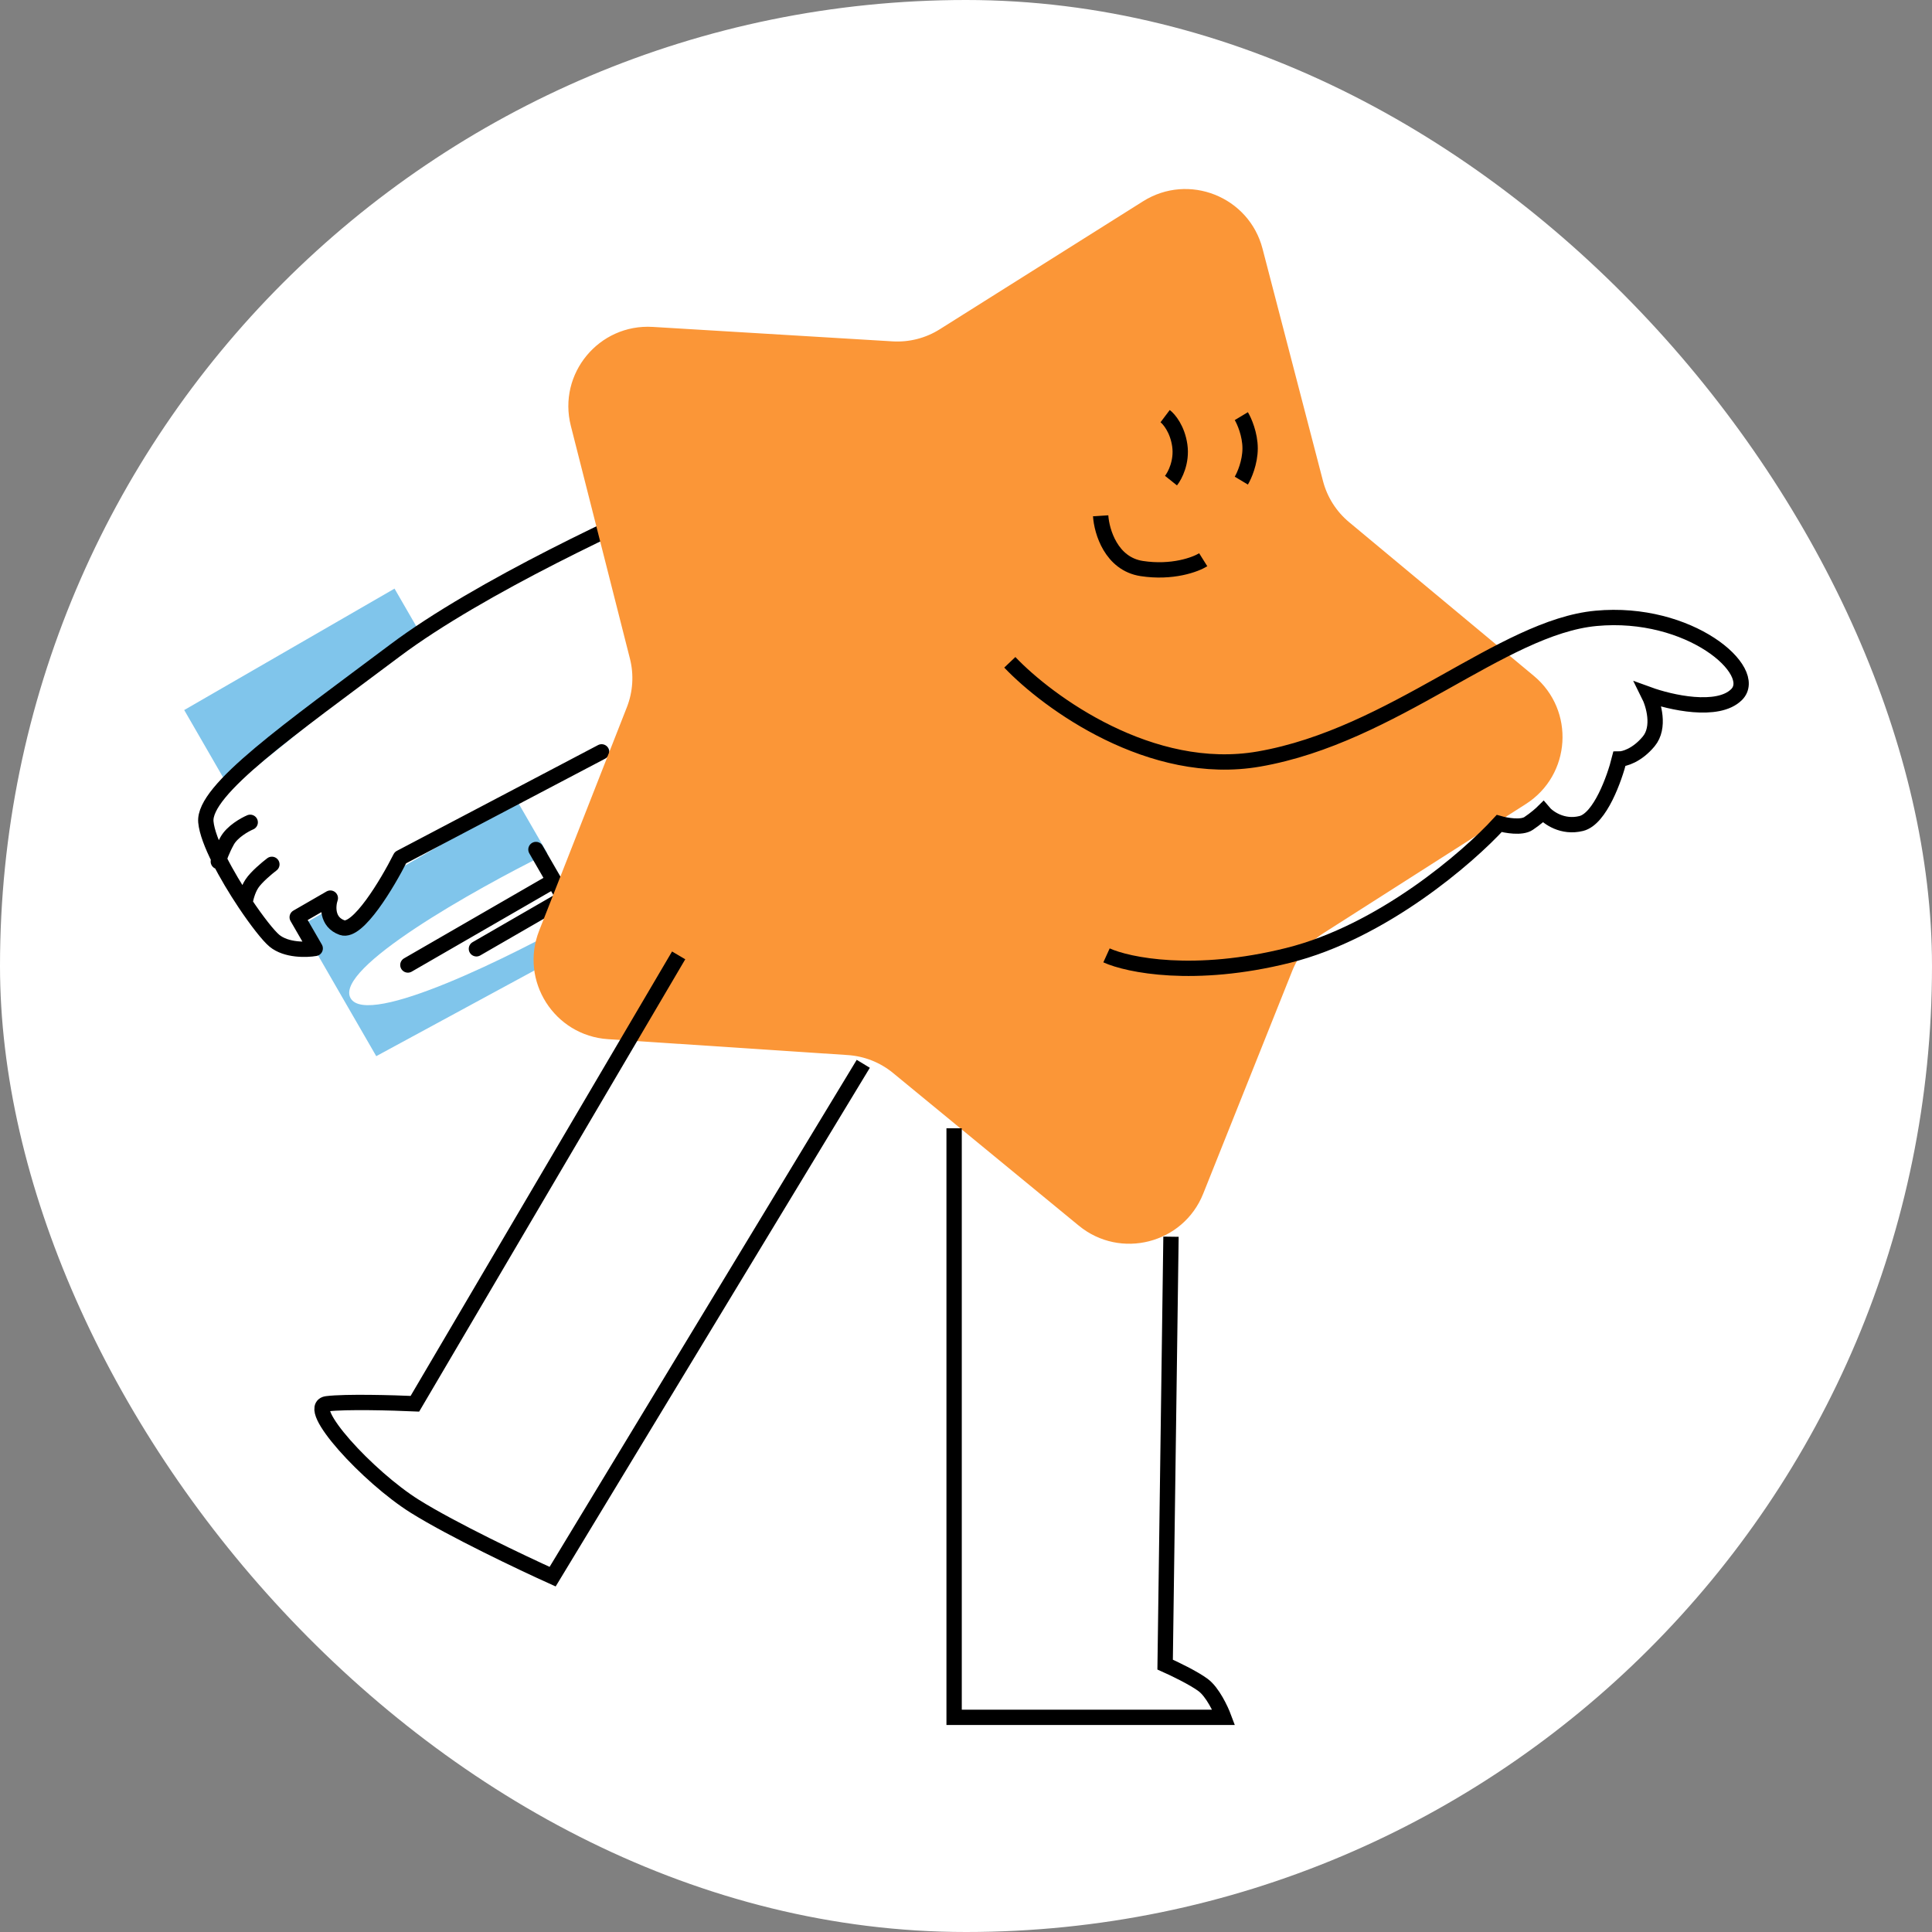 <?xml version="1.0" encoding="UTF-8"?> <svg xmlns="http://www.w3.org/2000/svg" width="126" height="126" viewBox="0 0 126 126" fill="none"><rect x="0" y="0" width="126" height="126" fill="#808080" stroke="none"/> <rect width="126" height="126" rx="63" fill="white"></rect> <path d="M25.73 38.388L27.637 41.69C26.621 42.276 24.114 43.859 22.215 45.497C20.316 47.136 16.578 50.106 14.947 51.387L12.014 46.307L25.73 38.388Z" fill="#80C5EB"></path> <path d="M35.703 55.66L33.723 52.231L25.976 56.704C25.273 58.126 23.615 60.946 22.611 60.848C21.606 60.751 21.557 59.707 21.658 59.197L19.625 60.37L24.538 68.88L38.856 61.121L38.049 59.724C33.453 62.322 23.981 67.034 22.866 65.103C21.752 63.173 30.96 58.004 35.703 55.66Z" fill="#80C5EB"></path> <path d="M45.435 31.909C41.162 33.699 31.246 38.306 25.764 42.42C18.911 47.562 13.235 51.516 13.426 53.607C13.541 54.867 14.79 57.132 15.976 58.908M39.236 49.035L26.115 55.933C25.273 57.605 23.335 60.857 22.315 60.498C21.295 60.139 21.375 59.065 21.543 58.573L19.383 59.82L20.557 61.852C19.993 61.951 18.673 61.991 17.899 61.354C17.514 61.038 16.759 60.079 15.976 58.908M16.318 53.63C15.955 53.784 15.146 54.239 14.814 54.838C14.482 55.436 14.291 55.986 14.238 56.186M17.731 56.371C17.417 56.609 16.716 57.194 16.427 57.632C16.138 58.07 16.006 58.665 15.976 58.908M34.953 55.403L36.126 57.435M37.299 59.467L36.786 58.578M36.126 57.435L26.601 62.934M36.126 57.435L36.786 58.578M31.071 61.878L36.786 58.578" stroke="black" stroke-linecap="round" stroke-linejoin="round"></path> <path d="M74.545 13.129C77.516 11.258 81.453 12.817 82.338 16.216L86.283 31.374C86.557 32.424 87.153 33.362 87.987 34.056L100.033 44.08C102.734 46.327 102.469 50.55 99.508 52.439L86.304 60.864C85.39 61.448 84.681 62.303 84.279 63.311L78.469 77.851C77.166 81.111 73.066 82.162 70.352 79.93L58.245 69.98C57.407 69.29 56.373 68.881 55.29 68.809L39.653 67.772C36.147 67.539 33.878 63.966 35.161 60.698L40.883 46.123C41.279 45.113 41.349 44.005 41.082 42.953L37.228 27.771C36.364 24.368 39.062 21.109 42.569 21.32L58.212 22.263C59.295 22.328 60.372 22.053 61.29 21.474L74.545 13.129Z" fill="#FB9637"></path> <path d="M75.987 27.14C76.241 27.331 76.789 27.981 76.942 29.051C77.095 30.122 76.624 31.026 76.369 31.345M80.956 27.14C81.147 27.458 81.529 28.325 81.529 29.242C81.529 30.16 81.147 31.026 80.956 31.345M71.782 33.638C71.846 34.657 72.47 36.773 74.458 37.078C76.445 37.384 77.962 36.824 78.471 36.505M65.857 43.194C68.341 45.807 75.069 50.725 82.103 49.502C90.894 47.973 97.966 40.901 104.082 40.328C110.198 39.754 114.785 43.768 113.256 45.297C112.033 46.52 108.924 45.807 107.522 45.297C107.841 45.934 108.287 47.438 107.522 48.355C106.758 49.272 105.93 49.502 105.611 49.502C105.293 50.776 104.35 53.401 103.127 53.706C101.903 54.012 100.96 53.324 100.642 52.942C100.514 53.069 100.145 53.401 99.686 53.706C99.228 54.012 98.221 53.834 97.775 53.706C95.736 55.936 90.13 60.778 84.014 62.307C77.898 63.836 73.566 62.944 72.164 62.307M56.301 69.379L36.041 102.826C34.066 101.934 29.505 99.768 27.058 98.239C24 96.328 19.795 91.741 21.325 91.549C22.548 91.397 25.657 91.486 27.058 91.549L44.26 62.307M62.225 73.584V112H79.809C79.618 111.49 79.083 110.356 78.471 109.898C77.86 109.439 76.56 108.815 75.987 108.56L76.369 80.655" stroke="black"></path> </svg> 